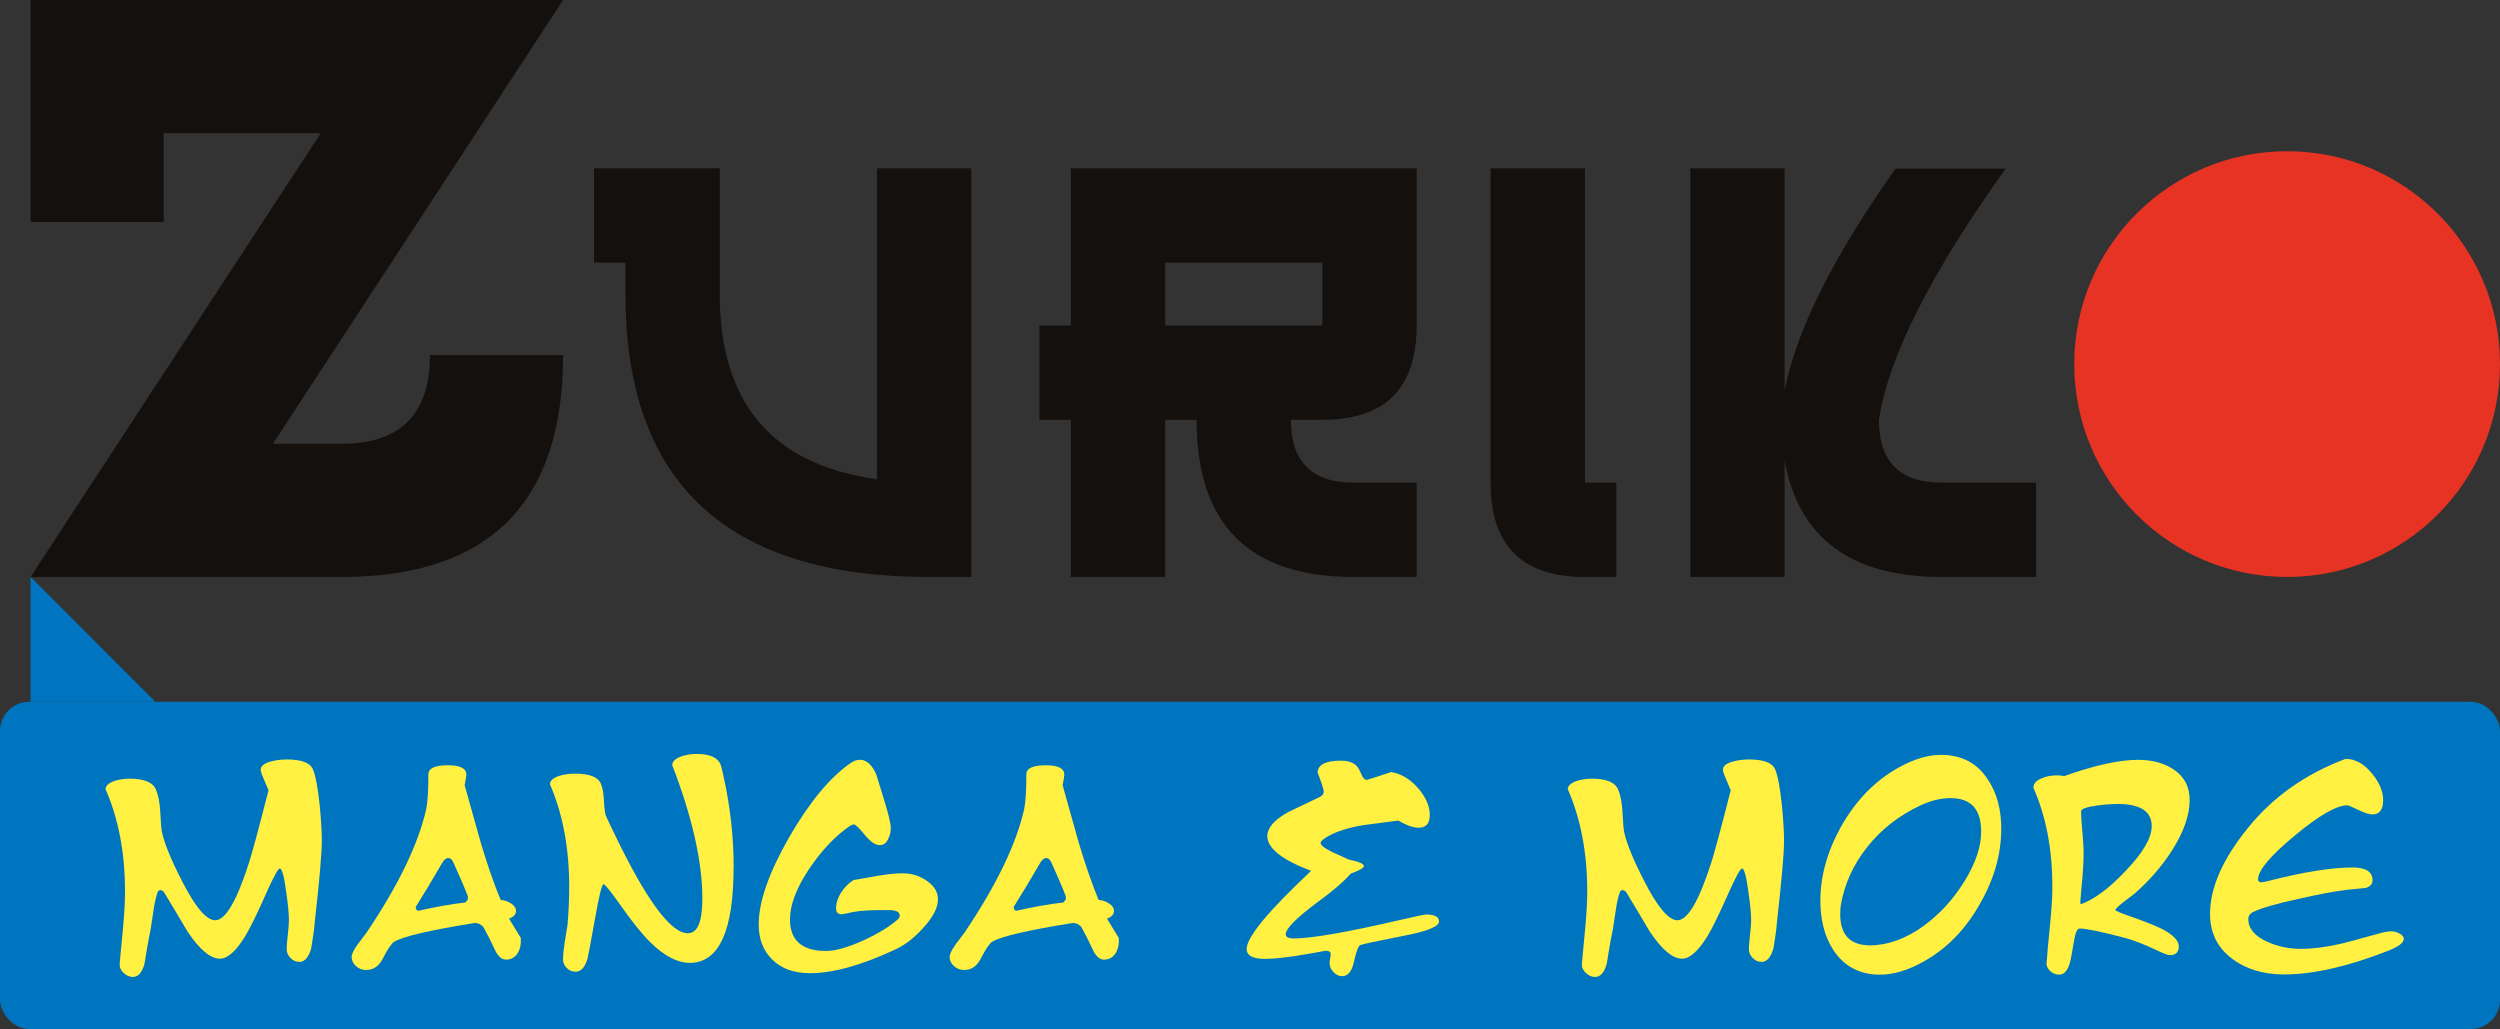<?xml version="1.0" encoding="UTF-8"?><svg id="Ebene_1" xmlns="http://www.w3.org/2000/svg" viewBox="0 0 730.72 300.76"><rect x="0" y="0" width="730.72" height="300.76" fill="#333333" stroke="none"/><defs><style>.cls-1{fill:#0075bf;}.cls-2{fill:#e63323;}.cls-3{fill:#fff042;}.cls-4{fill:#13100d;}</style></defs><rect class="cls-1" y="205.13" width="730.72" height="95.64" rx="8.54" ry="8.54"/><polygon class="cls-1" points="8.93 168.64 8.93 205.12 45.4 205.12 8.93 168.64"/><g><path class="cls-4" d="M47.84,38.92v25.94H8.93V0H164.59L79.75,129.72h19.98c17.3,0,25.94-8.65,25.94-25.94h38.92c0,43.24-21.62,64.86-64.86,64.86H8.93L93.76,38.92H47.84Z"/><path class="cls-4" d="M283.88,168.64h-12.31c-59.17,0-88.76-27.56-88.76-82.69v-9.19h-9.19v-27.56h36.75v36.75c0,31.85,15.31,49.89,45.94,54.12V49.2h27.56v119.44Z"/><path class="cls-4" d="M377.31,122.7c0,12.25,6.12,18.38,18.38,18.38h18.38v27.56h-18.38c-30.63,0-45.94-15.31-45.94-45.94h-9.19v45.94h-27.56v-45.94h-9.19v-27.56h9.19V49.2h101.07v45.94c0,18.38-9.19,27.56-27.56,27.56h-9.19Zm-36.75-45.94v18.38h45.94v-18.38h-45.94Z"/><path class="cls-4" d="M435.68,49.2h27.56v91.88h9.19v27.56h-9.19c-18.38,0-27.56-9.19-27.56-27.56V49.2Z"/><path class="cls-4" d="M521.62,114.16c3.37-17.46,14.18-39.08,32.43-64.87h32.16c-21.87,30.56-34.21,55.04-37.03,73.41,0,12.25,6.12,18.38,18.38,18.38h27.56v27.56h-27.56c-26.52,0-41.84-11.33-45.94-34v34h-27.56V49.2h27.56V114.16Z"/></g><g><path class="cls-3" d="M87.46,281.14c-.98,0-1.84-.38-2.57-1.15-.73-.77-1.1-1.59-1.1-2.45,0-.96,.11-2.39,.33-4.29,.22-1.9,.33-3.33,.33-4.29,0-1.83-.27-4.64-.82-8.43-.6-4.47-1.22-6.7-1.88-6.7-.54,.19-1.85,2.6-3.92,7.21-2.56,5.82-4.6,10-6.12,12.54-2.72,4.42-5.2,6.63-7.43,6.63-2.77,0-5.93-2.64-9.47-7.93-2.23-3.8-4.49-7.57-6.77-11.32-.33-.53-.71-.79-1.14-.79-.38,0-.65,.19-.82,.58-.49,1.35-.9,3.15-1.22,5.41-.49,3.27-.76,5.07-.82,5.41-.33,1.49-.73,3.68-1.22,6.56-.11,.82-.3,1.99-.57,3.53-.71,2.6-1.85,3.89-3.43,3.89-.98,0-1.88-.4-2.69-1.19-.82-.79-1.2-1.6-1.14-2.41v-.5c.11-1.11,.43-4.57,.98-10.38,.38-4.23,.57-7.71,.57-10.45,0-11.34-1.9-21.34-5.71-29.99,.11-1.06,1.06-1.87,2.86-2.45,1.31-.38,2.72-.58,4.24-.58,4.24,0,6.8,1.08,7.67,3.24,.65,1.54,1.06,3.58,1.22,6.13,.16,3.27,.33,5.31,.49,6.13,.71,3.36,2.69,8.22,5.96,14.56,3.86,7.55,7.07,11.32,9.63,11.32,2.99,0,6.28-5.6,9.87-16.8,.92-2.84,2.83-9.9,5.71-21.19-.05-.19-.49-1.23-1.31-3.1-.65-1.49-.98-2.45-.98-2.88,0-1.11,1.01-1.92,3.02-2.45,1.41-.38,2.96-.58,4.65-.58,4.24,0,6.77,.96,7.59,2.88,.76,1.73,1.41,5.14,1.96,10.24,.43,4.37,.65,7.95,.65,10.74,0,3.6-.71,11.65-2.12,24.15-.11,1.59-.44,3.99-.98,7.21-.76,2.64-1.93,3.96-3.51,3.96Z"/><path class="cls-3" d="M152.24,274.15v1.01c0,1.3-.33,2.48-.98,3.53-.82,1.2-1.93,1.8-3.35,1.8-1.14,0-2.15-.79-3.02-2.38-.6-1.25-1.2-2.5-1.8-3.75-.44-.77-1.06-1.95-1.88-3.53l-1.06-.79-1.22-.29c-13,2.07-20.89,3.89-23.66,5.48-.82,.48-1.93,2.12-3.35,4.9-1.14,2.26-2.77,3.39-4.9,3.39-1.14,0-2.14-.38-2.98-1.15-.84-.77-1.26-1.66-1.26-2.67,0-.77,.57-1.97,1.71-3.6,.87-1.15,1.74-2.31,2.61-3.46,9.3-13.79,15.12-25.81,17.46-36.05,.43-2.02,.65-5.43,.65-10.24,0-1.78,1.88-2.67,5.63-2.67s5.47,.91,5.47,2.74c0,.34-.16,1.37-.49,3.1,1.58,5.62,3.15,11.25,4.73,16.87,1.96,6.54,3.89,12.09,5.79,16.65,1.03,.05,2.04,.39,3.02,1.01,.98,.62,1.47,1.37,1.47,2.23,0,.96-.68,1.71-2.04,2.23,0,.05,1.14,1.92,3.43,5.62Zm-15.5-11.25v-.94c-.87-2.31-2.31-5.67-4.32-10.09-.38-.72-.84-1.08-1.39-1.08-.65,0-1.28,.53-1.88,1.59-2.67,4.61-5.22,8.87-7.67,12.76l.24,.79,.49,.29c5.06-1.15,9.68-1.97,13.87-2.45l.65-.87Z"/><path class="cls-3" d="M214.42,253.46c0,18.65-4.27,27.97-12.81,27.97-3.59,0-7.4-1.97-11.42-5.91-2.5-2.45-5.47-6.13-8.89-11.03-2.83-3.99-4.46-6.01-4.9-6.06-.49,.14-1.31,3.45-2.45,9.92-1.36,7.52-2.09,11.45-2.2,11.79-.76,2.59-1.93,3.88-3.51,3.88-1.03,0-1.9-.37-2.61-1.12-.71-.74-1.06-1.55-1.06-2.41,0-1.3,.16-3,.49-5.11,.43-2.64,.71-4.32,.82-5.04,.33-3.84,.49-7.56,.49-11.16,0-11.33-1.88-21.31-5.63-29.95,.05-1.1,1.03-1.94,2.94-2.52,1.36-.38,2.83-.58,4.41-.58,4.19,0,6.69,.96,7.51,2.88,.49,1.06,.79,2.62,.9,4.69,.11,2.26,.3,3.82,.57,4.69,.16,.43,1.09,2.38,2.77,5.84,9.19,19.03,16.26,28.55,21.21,28.55,2.83,0,4.24-3.36,4.24-10.09,0-10.81-2.94-23.84-8.81-39.07,.05-1.11,1.01-1.97,2.86-2.6,1.36-.43,2.8-.65,4.32-.65,3.75,0,6.06,1.01,6.94,3.03,.16,.34,.46,1.54,.9,3.6,1.96,8.84,2.94,17.66,2.94,26.46Z"/><path class="cls-3" d="M274.15,262.9c0,2.45-1.47,5.26-4.41,8.43-2.56,2.84-5.25,4.9-8.08,6.2-9.85,4.61-18.14,6.92-24.89,6.92-4.79,0-8.51-1.37-11.18-4.11-2.56-2.55-3.83-5.94-3.83-10.16,0-6.58,2.96-15.07,8.89-25.45,5.93-10.24,11.88-17.45,17.87-21.63,1.03-.72,1.99-1.06,2.86-1.01h.41c1.74,.24,3.18,1.66,4.32,4.25,.11,.34,.73,2.36,1.88,6.06,1.58,5,2.37,8.22,2.37,9.66,0,1.15-.24,2.19-.73,3.1-.54,1.25-1.39,1.87-2.53,1.87-1.25,0-2.71-1.01-4.37-3.03-1.66-2.02-2.71-3.03-3.14-3.03-.33,0-.79,.19-1.39,.58-4.19,2.93-8.05,7.02-11.59,12.26-3.81,5.67-5.71,10.65-5.71,14.92,0,6.15,3.51,9.23,10.53,9.23,2.77,0,6.47-1.06,11.1-3.17,4.13-1.92,7.37-3.89,9.71-5.91,.49-.38,.73-.79,.73-1.23,0-.82-.54-1.32-1.63-1.51-.33-.1-1.22-.14-2.69-.14-4.41,0-7.51,.19-9.3,.58-1.96,.43-3.07,.65-3.35,.65-1.09,0-1.63-.58-1.63-1.73,0-1.54,.49-3.07,1.47-4.61,.98-1.54,2.2-2.76,3.67-3.68,2.39-.38,4.76-.79,7.1-1.23,2.83-.48,5.22-.72,7.18-.72,2.61,0,4.92,.7,6.94,2.09,2.28,1.49,3.43,3.34,3.43,5.55Z"/><path class="cls-3" d="M327.02,274.15v1.01c0,1.3-.33,2.48-.98,3.53-.82,1.2-1.93,1.8-3.35,1.8-1.14,0-2.15-.79-3.02-2.38-.6-1.25-1.2-2.5-1.8-3.75-.44-.77-1.06-1.95-1.88-3.53l-1.06-.79-1.22-.29c-13,2.07-20.89,3.89-23.66,5.48-.82,.48-1.93,2.12-3.35,4.9-1.14,2.26-2.77,3.39-4.9,3.39-1.14,0-2.14-.38-2.98-1.15-.84-.77-1.26-1.66-1.26-2.67,0-.77,.57-1.97,1.71-3.6,.87-1.15,1.74-2.31,2.61-3.46,9.3-13.79,15.12-25.81,17.46-36.05,.43-2.02,.65-5.43,.65-10.24,0-1.78,1.88-2.67,5.63-2.67s5.47,.91,5.47,2.74c0,.34-.16,1.37-.49,3.1,1.58,5.62,3.15,11.25,4.73,16.87,1.96,6.54,3.89,12.09,5.79,16.65,1.03,.05,2.04,.39,3.02,1.01,.98,.62,1.47,1.37,1.47,2.23,0,.96-.68,1.71-2.04,2.23,0,.05,1.14,1.92,3.43,5.62Zm-15.5-11.25v-.94c-.87-2.31-2.31-5.67-4.32-10.09-.38-.72-.84-1.08-1.39-1.08-.65,0-1.28,.53-1.88,1.59-2.67,4.61-5.22,8.87-7.67,12.76l.24,.79,.49,.29c5.06-1.15,9.68-1.97,13.87-2.45l.65-.87Z"/><path class="cls-3" d="M420.61,269.32c0,1.49-3.4,2.88-10.2,4.18-8.11,1.59-12.38,2.5-12.81,2.74-.6,.29-1.22,1.95-1.88,4.97-.6,2.74-1.74,4.11-3.43,4.11-.98,0-1.84-.41-2.57-1.23-.73-.82-1.1-1.68-1.1-2.6,0-.29,.05-.73,.16-1.33,.11-.6,.16-1.05,.16-1.33,0-.62-.49-.94-1.47-.94,.05,0-1.55,.29-4.81,.87-5.82,1.01-10.12,1.51-12.89,1.51-3.59,0-5.39-.96-5.39-2.88,0-3.46,6.28-11.08,18.85-22.85-8.54-3.22-12.81-6.61-12.81-10.16,0-2.4,2.01-4.73,6.04-6.99,3.15-1.49,6.31-3,9.47-4.54,.65-.34,.98-.84,.98-1.51,0-.62-.6-2.47-1.8-5.55,.11-2.31,2.39-3.46,6.85-3.46,1.96,0,3.45,.48,4.49,1.44,.49,.48,1.01,1.39,1.55,2.74,.44,.96,.92,1.44,1.47,1.44,.16,0,2.56-.77,7.18-2.31,2.94,.53,5.55,2.1,7.83,4.72,2.28,2.62,3.43,5.25,3.43,7.89,0,2.45-1.09,3.68-3.26,3.68-1.58,0-3.56-.7-5.96-2.09-3.48,.48-6.96,.94-10.44,1.37-4.13,.72-7.43,1.75-9.87,3.1-1.58,.86-2.37,1.56-2.37,2.09,0,.67,1.2,1.59,3.59,2.74,1.52,.67,3.07,1.37,4.65,2.09,2.94,.62,4.41,1.25,4.41,1.87,0,.58-1.28,1.32-3.84,2.23-2.01,2.31-5.22,5.07-9.63,8.29-6.26,4.66-9.38,7.81-9.38,9.44,0,.82,.79,1.23,2.37,1.23,5.22,0,15.69-1.83,31.41-5.48,4.35-1.01,6.77-1.51,7.26-1.51,2.5,0,3.75,.67,3.75,2.02Z"/><path class="cls-3" d="M514.85,281.14c-.98,0-1.84-.38-2.57-1.15-.73-.77-1.1-1.59-1.1-2.45,0-.96,.11-2.39,.33-4.29,.22-1.9,.33-3.33,.33-4.29,0-1.83-.27-4.64-.82-8.43-.6-4.47-1.22-6.7-1.88-6.7-.54,.19-1.85,2.6-3.92,7.21-2.56,5.82-4.6,10-6.12,12.54-2.72,4.42-5.2,6.63-7.43,6.63-2.77,0-5.93-2.64-9.47-7.93-2.23-3.8-4.49-7.57-6.77-11.32-.33-.53-.71-.79-1.14-.79-.38,0-.65,.19-.82,.58-.49,1.35-.9,3.15-1.22,5.41-.49,3.27-.76,5.07-.82,5.41-.33,1.49-.73,3.68-1.22,6.56-.11,.82-.3,1.99-.57,3.53-.71,2.6-1.85,3.89-3.43,3.89-.98,0-1.88-.4-2.69-1.19-.82-.79-1.2-1.6-1.14-2.41v-.5c.11-1.11,.43-4.57,.98-10.38,.38-4.23,.57-7.71,.57-10.45,0-11.34-1.9-21.34-5.71-29.99,.11-1.06,1.06-1.87,2.86-2.45,1.31-.38,2.72-.58,4.24-.58,4.24,0,6.8,1.08,7.67,3.24,.65,1.54,1.06,3.58,1.22,6.13,.16,3.27,.33,5.31,.49,6.13,.71,3.36,2.69,8.22,5.96,14.56,3.86,7.55,7.07,11.32,9.63,11.32,2.99,0,6.28-5.6,9.87-16.8,.92-2.84,2.83-9.9,5.71-21.19-.05-.19-.49-1.23-1.31-3.1-.65-1.49-.98-2.45-.98-2.88,0-1.11,1.01-1.92,3.02-2.45,1.41-.38,2.96-.58,4.65-.58,4.24,0,6.77,.96,7.59,2.88,.76,1.73,1.41,5.14,1.96,10.24,.43,4.37,.65,7.95,.65,10.74,0,3.6-.71,11.65-2.12,24.15-.11,1.59-.44,3.99-.98,7.21-.76,2.64-1.93,3.96-3.51,3.96Z"/><path class="cls-3" d="M584.94,242.28c0,7.4-2.09,14.73-6.28,21.99-4.3,7.59-9.9,13.26-16.81,17.01-4.41,2.4-8.51,3.6-12.32,3.6-5.93,0-10.47-2.38-13.63-7.14-2.56-3.94-3.83-8.75-3.83-14.42,0-7.35,2.07-14.68,6.2-21.99,4.35-7.59,9.93-13.26,16.73-17.01,4.41-2.45,8.51-3.68,12.32-3.68,6.04,0,10.61,2.4,13.71,7.21,2.61,3.89,3.92,8.7,3.92,14.42Zm-14.77-9.01c-2.83,0-5.79,.72-8.89,2.16-6.26,2.93-11.44,6.99-15.54,12.18-4.11,5.19-6.68,10.89-7.71,17.09-.11,.87-.16,1.68-.16,2.45,0,6.1,2.91,9.16,8.73,9.16,5.11,0,10.31-1.87,15.58-5.62,4.79-3.51,8.8-7.89,12.04-13.16,3.24-5.26,4.85-10.08,4.85-14.45,0-6.54-2.97-9.8-8.89-9.8Z"/><path class="cls-3" d="M634.23,279.19c-.54,0-1.82-.48-3.84-1.44-3.64-1.73-6.83-2.96-9.55-3.68-6.8-1.78-11.12-2.67-12.97-2.67-.71,0-1.25,1.15-1.63,3.46-.65,3.89-1.06,6.06-1.22,6.49-.65,2.36-1.71,3.53-3.18,3.53-.98,0-1.85-.36-2.61-1.08-.76-.72-1.12-1.51-1.06-2.38l.08-.58c.05-1.2,.38-4.81,.98-10.81,.43-4.42,.65-8.05,.65-10.89,0-10.91-1.85-20.55-5.55-28.91,.05-1.25,.92-2.19,2.61-2.81,1.25-.53,2.69-.79,4.32-.79,.76,0,1.44,.07,2.04,.22,8.92-3.17,16.13-4.76,21.62-4.76,4.35,0,7.96,1.03,10.81,3.1,2.86,2.07,4.28,4.95,4.28,8.65,0,4.42-1.74,9.37-5.22,14.85-2.99,4.61-6.61,8.77-10.85,12.47-1.03,.77-2.07,1.56-3.1,2.38-1.69,1.3-2.53,2.12-2.53,2.45,0,.24,1.6,.91,4.81,2.02,4.08,1.44,7.07,2.64,8.98,3.6,3.15,1.68,4.73,3.34,4.73,4.97,0,1.73-.87,2.6-2.61,2.6Zm-15.26-44.19c-1.8,0-3.78,.14-5.96,.43-3.16,.43-4.73,1.01-4.73,1.73,0,1.35,.12,3.34,.37,5.98,.24,2.64,.37,4.64,.37,5.98,0,2.98-.22,6.49-.65,10.53-.22,2.84-.33,4.13-.33,3.89,0,.48,.08,.72,.24,.72,3.86-1.39,8.19-4.61,12.97-9.66,5.11-5.33,7.67-9.71,7.67-13.12,0-4.33-3.32-6.49-9.95-6.49Z"/><path class="cls-3" d="M702.6,274.44c0,1.11-1.52,2.26-4.57,3.46-11.75,4.61-21.9,6.92-30.44,6.92-6.15,0-11.29-1.6-15.42-4.79-4.13-3.2-6.2-7.49-6.2-12.87,0-7.74,3.73-16.17,11.18-25.3,7.29-8.99,16.75-15.67,28.4-20.04,2.77-.05,5.36,1.37,7.75,4.25,2.17,2.64,3.26,5.24,3.26,7.79,0,2.79-1.03,4.18-3.1,4.18-.98,0-2.38-.44-4.2-1.33-1.82-.89-2.87-1.33-3.14-1.33-3.16,0-8.3,2.96-15.42,8.87-7.13,5.91-10.69,10.16-10.69,12.76,0,.58,.33,.87,.98,.87,.33,0,.87-.1,1.63-.29,10.5-2.69,18.82-4.04,24.97-4.04,3.92,0,5.88,1.25,5.88,3.75,0,1.06-.65,1.8-1.96,2.23-1.47,.14-3.4,.34-5.79,.58-3.54,.43-8.13,1.3-13.79,2.6-6.42,1.39-10.8,2.64-13.14,3.75-1.09,.48-1.63,1.2-1.63,2.16,0,2.79,1.88,5.02,5.63,6.7,3.05,1.35,6.28,2.02,9.71,2.02s7.21-.48,11.5-1.44c1.9-.43,5.66-1.44,11.26-3.03,1.52-.43,2.75-.65,3.67-.65,.82,0,1.58,.19,2.28,.58,.92,.43,1.39,.99,1.39,1.66Z"/></g><circle class="cls-2" cx="668.5" cy="106.42" r="62.22"/></svg>